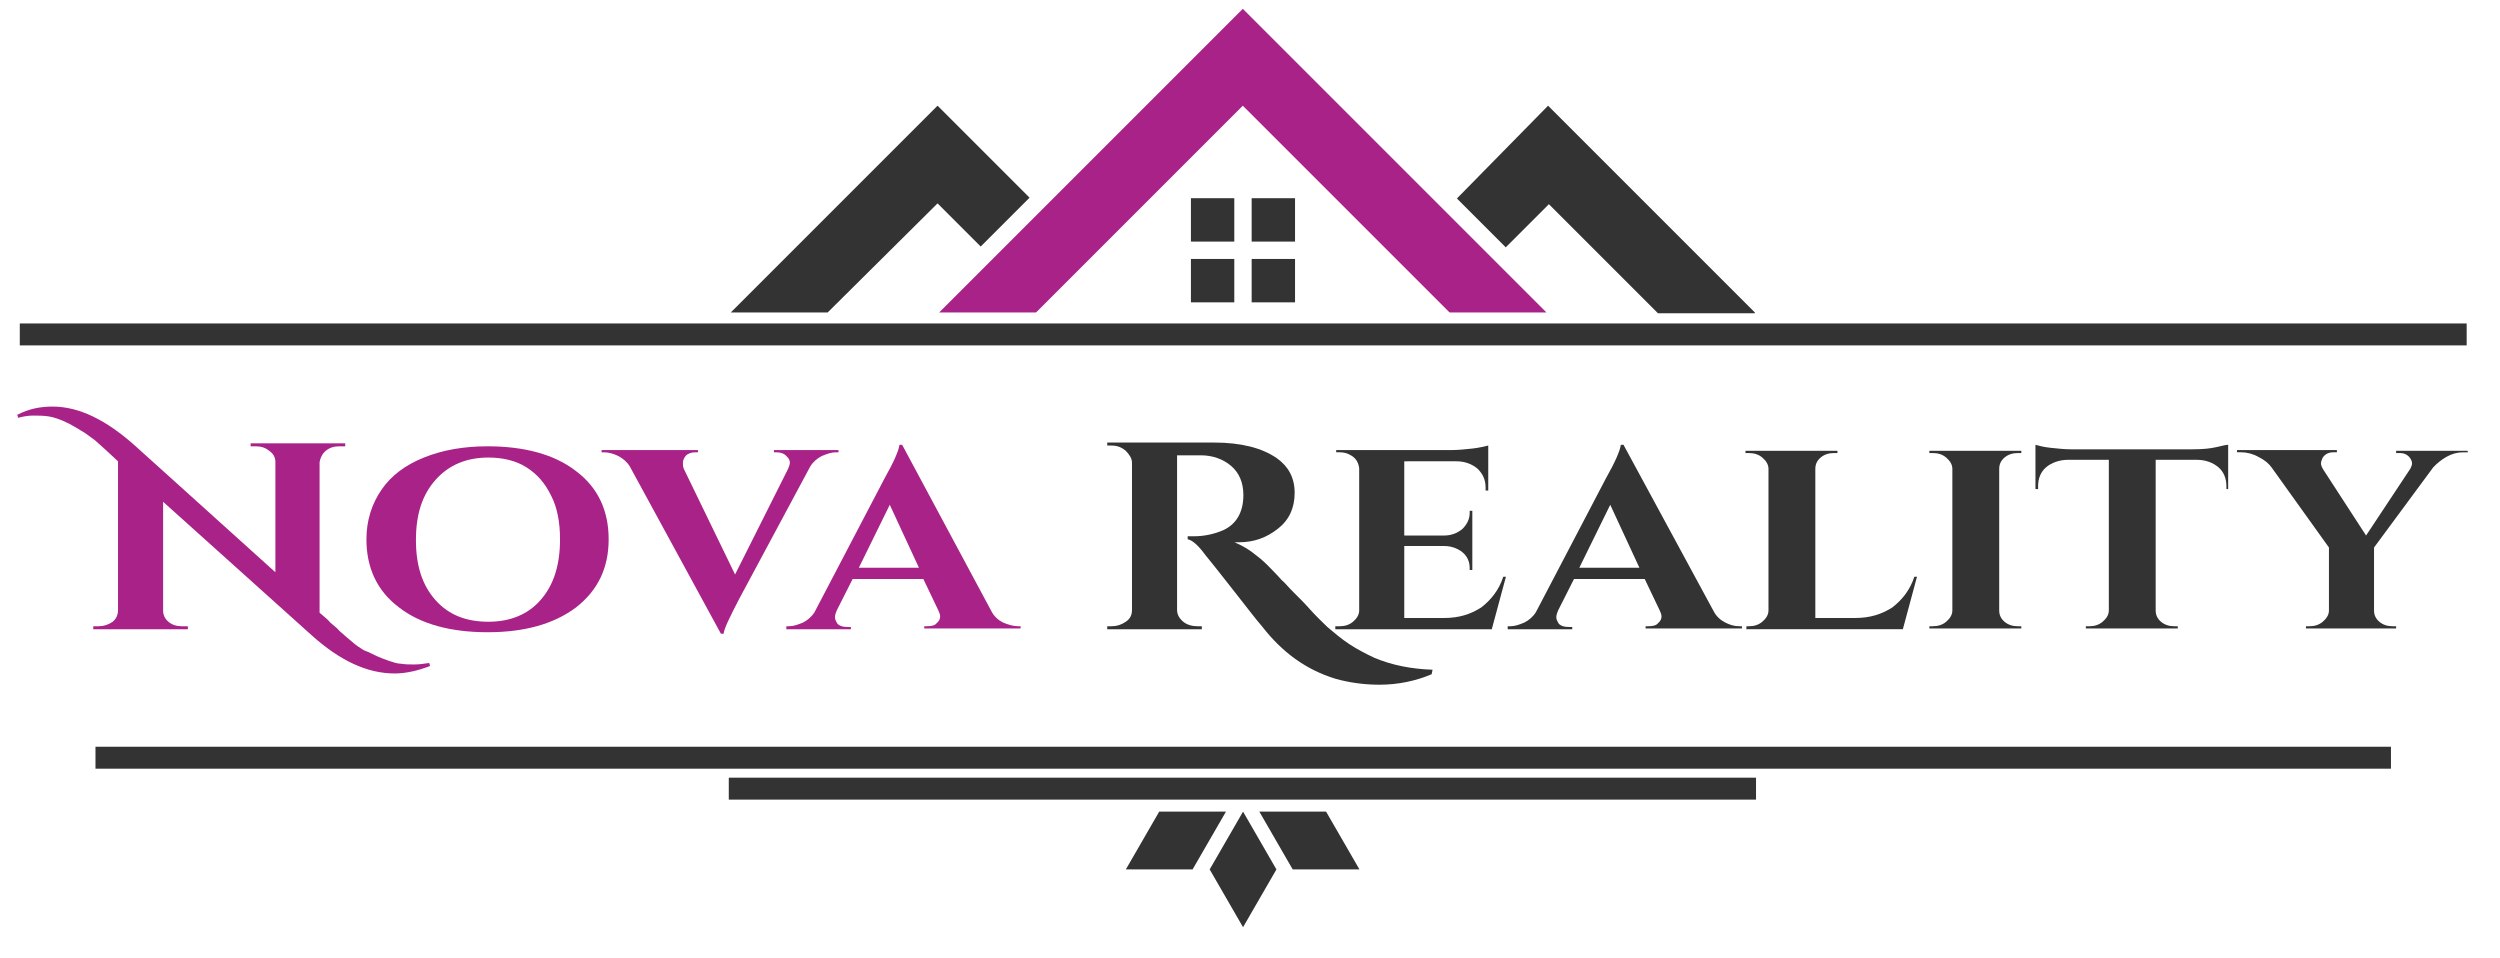 <?xml version="1.0" encoding="utf-8"?>
<!-- Generator: Adobe Illustrator 26.0.2, SVG Export Plug-In . SVG Version: 6.00 Build 0)  -->
<svg version="1.1" id="Layer_1" xmlns="http://www.w3.org/2000/svg" xmlns:xlink="http://www.w3.org/1999/xlink" x="0px" y="0px"
	 viewBox="0 0 414 158.7" enable-background="new 0 0 414 158.7" xml:space="preserve">
<g id="g5936-0-5-7-0-2" transform="matrix(1.348,0,0,1.348,-161.25,-626.302)">
	
		<path id="path4715-0-1-17-0-2-0-4-5" fill="#333333" stroke="#333333" stroke-width="2.696" stroke-linecap="square" stroke-miterlimit="5.392" d="
		M123.4,505.7h297.9"/>
	<g id="text4742-58-5-7-5-0-3-9-4" transform="scale(1.086,0.921)">
		<path id="path326" fill="#A82288" d="M152.8,592c0.4,0.2,0.8,0.4,1.3,0.6c0.5,0.2,1,0.4,1.4,0.4c0.5,0.1,1,0.1,1.5,0.1
			c0.6,0,1.1-0.1,1.7-0.2l0.1,0.4c-1.3,0.6-2.7,1-4,1c-3.1,0-6.2-1.7-9.4-5.1l-16.8-17.8v14.5c0,0.6,0.2,1.1,0.6,1.5
			c0.4,0.4,0.9,0.6,1.5,0.6h0.7v0.4h-10.7V588h0.6c0.6,0,1.1-0.2,1.6-0.6c0.4-0.4,0.6-0.9,0.6-1.6V566c-1.2-1.3-2-2.2-2.6-2.8
			c-0.6-0.5-1.1-1-1.6-1.3c-0.5-0.4-0.9-0.6-1.3-0.9c-1-0.6-1.8-0.9-2.4-1c-0.6-0.1-1.2-0.1-1.7-0.1c-0.5,0-1.1,0.1-1.7,0.3
			l-0.1-0.4c1.3-0.8,2.6-1.1,4-1.1c3,0,6.1,1.8,9.4,5.3l15.8,16.8v-14.7c0-0.6-0.2-1.1-0.7-1.5c-0.4-0.4-0.9-0.6-1.5-0.6h-0.6v-0.4
			h10.7v0.4h-0.7c-0.6,0-1.1,0.2-1.5,0.6c-0.4,0.4-0.6,0.9-0.7,1.5v20.1l0.6,0.6c0.1,0.1,0.4,0.4,0.6,0.7c0.3,0.3,0.6,0.6,0.8,0.8
			c0.2,0.3,0.5,0.6,0.9,1c0.4,0.4,0.7,0.7,1,1c0.3,0.3,0.7,0.6,1.1,0.9C152,591.5,152.4,591.8,152.8,592L152.8,592z"/>
		<path id="path328" fill="#A82288" d="M165.3,564c4.2,0,7.6,1.1,10,3.3c2.5,2.2,3.7,5.3,3.7,9.1c0,3.8-1.2,6.8-3.7,9.1
			c-2.5,2.2-5.8,3.3-10,3.3s-7.6-1.1-10-3.3c-2.5-2.2-3.7-5.3-3.7-9.1c0-2.5,0.6-4.7,1.7-6.6c1.1-1.9,2.7-3.3,4.8-4.3
			S162.6,564,165.3,564L165.3,564z M159.4,584.5c1.5,2,3.5,2.9,6,2.9c2.5,0,4.5-1,5.9-2.9c1.5-2,2.2-4.7,2.2-8.1
			c0-2.2-0.3-4.2-1-5.8c-0.7-1.7-1.6-2.9-2.8-3.8c-1.2-0.9-2.7-1.3-4.3-1.3c-2.5,0-4.5,1-6,3c-1.5,2-2.2,4.6-2.2,8
			S157.9,582.5,159.4,584.5L159.4,584.5z"/>
		<path id="path330" fill="#A82288" d="M205,564.8h-0.3c-0.5,0-1,0.2-1.6,0.5c-0.5,0.3-1,0.8-1.3,1.4l-8.1,17.8
			c-1,2.3-1.6,3.7-1.7,4.5h-0.3l-10.3-22.3c-0.3-0.6-0.8-1.1-1.3-1.4c-0.5-0.3-1.1-0.5-1.6-0.5h-0.3v-0.3h10.9v0.3h-0.3
			c-0.5,0-0.9,0.2-1.1,0.5c-0.2,0.3-0.3,0.6-0.3,0.9s0,0.5,0.1,0.8l5.8,14.1l6-14.1c0.1-0.3,0.2-0.6,0.2-0.8c0-0.3-0.1-0.6-0.4-0.9
			c-0.2-0.3-0.6-0.5-1.1-0.5h-0.3v-0.3h7.3L205,564.8z"/>
		<path id="path332" fill="#A82288" d="M225.3,588h0.3v0.3h-10.9V588h0.3c0.5,0,0.9-0.1,1.1-0.4c0.3-0.3,0.4-0.6,0.4-0.9
			s-0.1-0.5-0.2-0.8l-1.7-4.2h-8l-1.8,4.2c-0.1,0.3-0.2,0.6-0.2,0.9c0,0.3,0.1,0.5,0.3,0.9c0.3,0.3,0.6,0.4,1.2,0.4h0.3v0.3h-7.3
			V588h0.3c0.5,0,1-0.2,1.6-0.5c0.5-0.3,1-0.8,1.3-1.4l7.9-17.8c1.1-2.3,1.6-3.7,1.7-4.5h0.3l10.1,22.2c0.3,0.7,0.8,1.2,1.3,1.5
			C224.2,587.8,224.8,588,225.3,588L225.3,588z M207.3,580.2h6.8l-3.3-8.4L207.3,580.2z"/>
		<path id="path334" fill="#333333" d="M272.1,594.4c-1.8,0.9-3.8,1.4-5.9,1.4c-1.8,0-3.5-0.3-5-0.8c-3.3-1.2-6-3.5-8.3-7
			c-0.6-0.8-1.7-2.5-3.3-4.9s-2.6-3.9-3.1-4.6c-0.8-1.3-1.5-2-2-2.1v-0.4c0,0,0,0,0.1,0c0,0,0.1,0,0.1,0c0,0,0.1,0,0.1,0
			c0,0,0.1,0,0.2,0c0.1,0,0.1,0,0.2,0c1.2,0,2.3-0.3,3.3-0.8c1.5-0.8,2.3-2.4,2.3-4.7c0-1.7-0.5-3-1.4-3.9c-0.9-0.9-2.1-1.4-3.4-1.4
			h-2.7v20.6c0,0.6,0.2,1.1,0.7,1.6c0.4,0.4,1,0.6,1.6,0.6h0.5v0.4h-10.7V588h0.5c0.6,0,1.1-0.2,1.6-0.6s0.7-0.9,0.7-1.6v-19.6
			c0-0.6-0.3-1.1-0.7-1.6c-0.4-0.4-0.9-0.7-1.6-0.7h-0.5v-0.4h12.1c3,0,5.4,0.7,7.1,2.1c1.3,1.1,2,2.6,2,4.6c0,2-0.6,3.6-1.9,4.8
			c-1.3,1.2-2.7,1.8-4.4,1.8c-0.1,0-0.3,0-0.5,0c1,0.5,1.8,1.1,2.4,1.7c0.7,0.6,1.2,1.2,1.7,1.8c0.5,0.6,0.9,1.1,1.2,1.5
			c0.4,0.4,0.8,1,1.4,1.7c0.6,0.7,1.2,1.4,1.8,2.2c0.6,0.8,1.3,1.6,2,2.4c0.8,0.8,1.6,1.6,2.5,2.3c0.9,0.7,1.9,1.3,2.8,1.8
			c2,1,4.2,1.5,6.6,1.6L272.1,594.4z"/>
		<path id="path336" fill="#333333" d="M261.7,588c0.6,0,1.1-0.2,1.5-0.6c0.4-0.4,0.7-0.9,0.7-1.5v-19c-0.1-0.8-0.4-1.4-1.1-1.8
			c-0.3-0.2-0.7-0.3-1.1-0.3h-0.4v-0.3h13.1c0.7,0,1.5-0.1,2.3-0.2s1.4-0.3,1.8-0.4v6h-0.3v-0.4c0-1-0.3-1.8-0.9-2.5
			c-0.6-0.6-1.4-1-2.4-1H269v9.9h4.5c0.8,0,1.5-0.3,2.1-0.9c0.5-0.6,0.8-1.3,0.8-2.1v-0.3h0.3v7.9h-0.3v-0.3c0-1.1-0.5-2-1.4-2.5
			c-0.5-0.3-1-0.4-1.5-0.4H269v9.6h4.5c1.7,0,3-0.5,4.2-1.4c1.1-1,2-2.3,2.5-4.1h0.3l-1.6,7h-17.7V588H261.7z"/>
		<path id="path338" fill="#333333" d="M306.9,588h0.3v0.3h-10.9V588h0.3c0.5,0,0.9-0.1,1.1-0.4c0.3-0.3,0.4-0.6,0.4-0.9
			s-0.1-0.5-0.2-0.8l-1.7-4.2h-8l-1.8,4.2c-0.1,0.3-0.2,0.6-0.2,0.9c0,0.3,0.1,0.5,0.3,0.9c0.3,0.3,0.6,0.4,1.2,0.4h0.3v0.3h-7.3
			V588h0.3c0.5,0,1-0.2,1.6-0.5c0.5-0.3,1-0.8,1.3-1.4l7.9-17.8c1.1-2.3,1.6-3.7,1.7-4.5h0.3L304,586c0.3,0.7,0.8,1.2,1.3,1.5
			C305.8,587.8,306.3,588,306.9,588L306.9,588z M288.8,580.2h6.8l-3.3-8.4L288.8,580.2z"/>
		<path id="path340" fill="#333333" d="M308,588c0.6,0,1.1-0.2,1.5-0.6c0.4-0.4,0.7-0.9,0.7-1.5v-18.9c0-0.6-0.3-1.1-0.7-1.5
			c-0.4-0.4-0.9-0.6-1.5-0.6h-0.4v-0.3h10.4l0,0.3h-0.4c-0.6,0-1.1,0.2-1.5,0.6c-0.4,0.4-0.6,0.9-0.6,1.5v19.9h4.5
			c1.7,0,3-0.5,4.2-1.4c1.1-1,2-2.3,2.5-4.1h0.3l-1.6,7h-17.7V588L308,588z"/>
		<path id="path342" fill="#333333" d="M328.8,588c0.6,0,1.1-0.2,1.5-0.6c0.4-0.4,0.7-0.9,0.7-1.5v-18.9c0-0.6-0.3-1.1-0.7-1.5
			c-0.4-0.4-0.9-0.6-1.5-0.6h-0.4v-0.3h10.4l0,0.3h-0.4c-0.6,0-1.1,0.2-1.5,0.6s-0.6,0.9-0.6,1.5v18.9c0,0.6,0.2,1.1,0.6,1.5
			c0.4,0.4,0.9,0.6,1.5,0.6h0.4l0,0.3h-10.4V588H328.8z"/>
		<path id="path344" fill="#333333" d="M354,565.9v20c0,0.6,0.2,1.1,0.6,1.5c0.4,0.4,0.9,0.6,1.5,0.6h0.4l0,0.3h-10.4V588h0.4
			c0.6,0,1.1-0.2,1.5-0.6c0.4-0.4,0.7-0.9,0.7-1.5v-20.1h-4.6c-1,0-1.9,0.4-2.5,1s-0.9,1.5-0.9,2.5v0.4h-0.3v-5.9
			c0.3,0.1,0.9,0.3,1.7,0.4c0.8,0.1,1.6,0.2,2.3,0.2h13.8c1.1,0,2-0.1,2.7-0.3c0.7-0.2,1.1-0.3,1.3-0.3v5.9H362v-0.4
			c0-1-0.3-1.9-0.9-2.5s-1.4-1-2.5-1H354z"/>
		<path id="path346" fill="#333333" d="M389.3,564.8h-0.5c-0.7,0-1.3,0.2-1.9,0.6s-1.1,0.9-1.5,1.4l-6.7,10.7v8.4
			c0,0.6,0.2,1.1,0.6,1.5c0.4,0.4,0.9,0.6,1.5,0.6h0.4l0,0.3H371V588h0.4c0.6,0,1.1-0.2,1.5-0.6c0.4-0.4,0.7-0.9,0.7-1.5v-8.4
			l-6.5-10.7c-0.3-0.5-0.8-1-1.5-1.4c-0.6-0.4-1.3-0.6-1.9-0.6h-0.5v-0.3h11.3v0.3h-0.4c-0.5,0-0.9,0.2-1.2,0.7
			c-0.1,0.3-0.2,0.5-0.2,0.8c0,0.2,0.1,0.5,0.2,0.7l4.9,8.9l5-8.9c0.1-0.2,0.2-0.5,0.2-0.7c0-0.3-0.1-0.5-0.2-0.7
			c-0.3-0.5-0.7-0.7-1.2-0.7h-0.4v-0.3h8.1V564.8z"/>
	</g>
	
		<path id="path4715-3-5-4-0-0-5-9-4-0" fill="#333333" stroke="#333333" stroke-width="2.696" stroke-linecap="square" stroke-miterlimit="5.392" d="
		M132.7,557.7h279.3"/>
	
		<path id="path4715-3-5-0-8-1-0-7-4-7-1" fill="#333333" stroke="#333333" stroke-width="2.696" stroke-linecap="square" stroke-miterlimit="5.392" d="
		M210.5,561.5h123.5"/>
	<g id="g3213-2-7-69-8-0-1-1-42" transform="matrix(1.066,0,0,1.066,183.415,181.318)">
		<rect id="rect4681-30-2-5-7-9-6-3-8" x="77.4" y="288.6" fill="#333333" width="5" height="5"/>
		<rect id="rect4681-1-3-5-0-0-7-2-12-9" x="84.4" y="288.6" fill="#333333" width="5" height="5"/>
		<rect id="rect4681-8-2-9-3-8-1-3-77-4" x="77.4" y="295.6" fill="#333333" width="5" height="5"/>
		<rect id="rect4681-3-7-3-49-0-4-8-4-9" x="84.4" y="295.6" fill="#333333" width="5" height="5"/>
	</g>
	<path id="path4654-2-3-4-8-4-4-6-4-3-98-2" fill="#A82288" d="M235,503l37.3-37.3l37.3,37.3h-11.9l-25.4-25.4L246.9,503H235z"/>
	<path id="path4654-2-3-4-8-4-2-5-0-9-5-7-6" fill="#333333" d="M209.4,503l25.4-25.4l11.3,11.3l-6,6l-5.3-5.3L221.3,503H209.4z"/>
	<path id="path4654-2-3-4-8-4-2-8-5-7-2-4-9-9" fill="#333333" d="M335.2,503l-25.4-25.4L298.6,489l6,6l5.3-5.3l13.4,13.4H335.2z"/>
	<g id="g4149-1-8-4-8-0-1" transform="translate(55.929,376.323)">
		<path id="path4101-0-5-8-6-6-56" fill="#333333" d="M216.4,202.2l-4.1-7.1l4.1-7.1l4.1,7.1L216.4,202.2z"/>
		<path id="path4101-2-6-2-2-6-7-2" fill="#333333" d="M230.7,195.1h-8.2l-4.1-7.1h8.2L230.7,195.1z"/>
		<path id="path4101-2-1-6-7-2-9-4-5" fill="#333333" d="M202,195.1h8.2l4.1-7.1h-8.2L202,195.1z"/>
	</g>
</g>
</svg>
